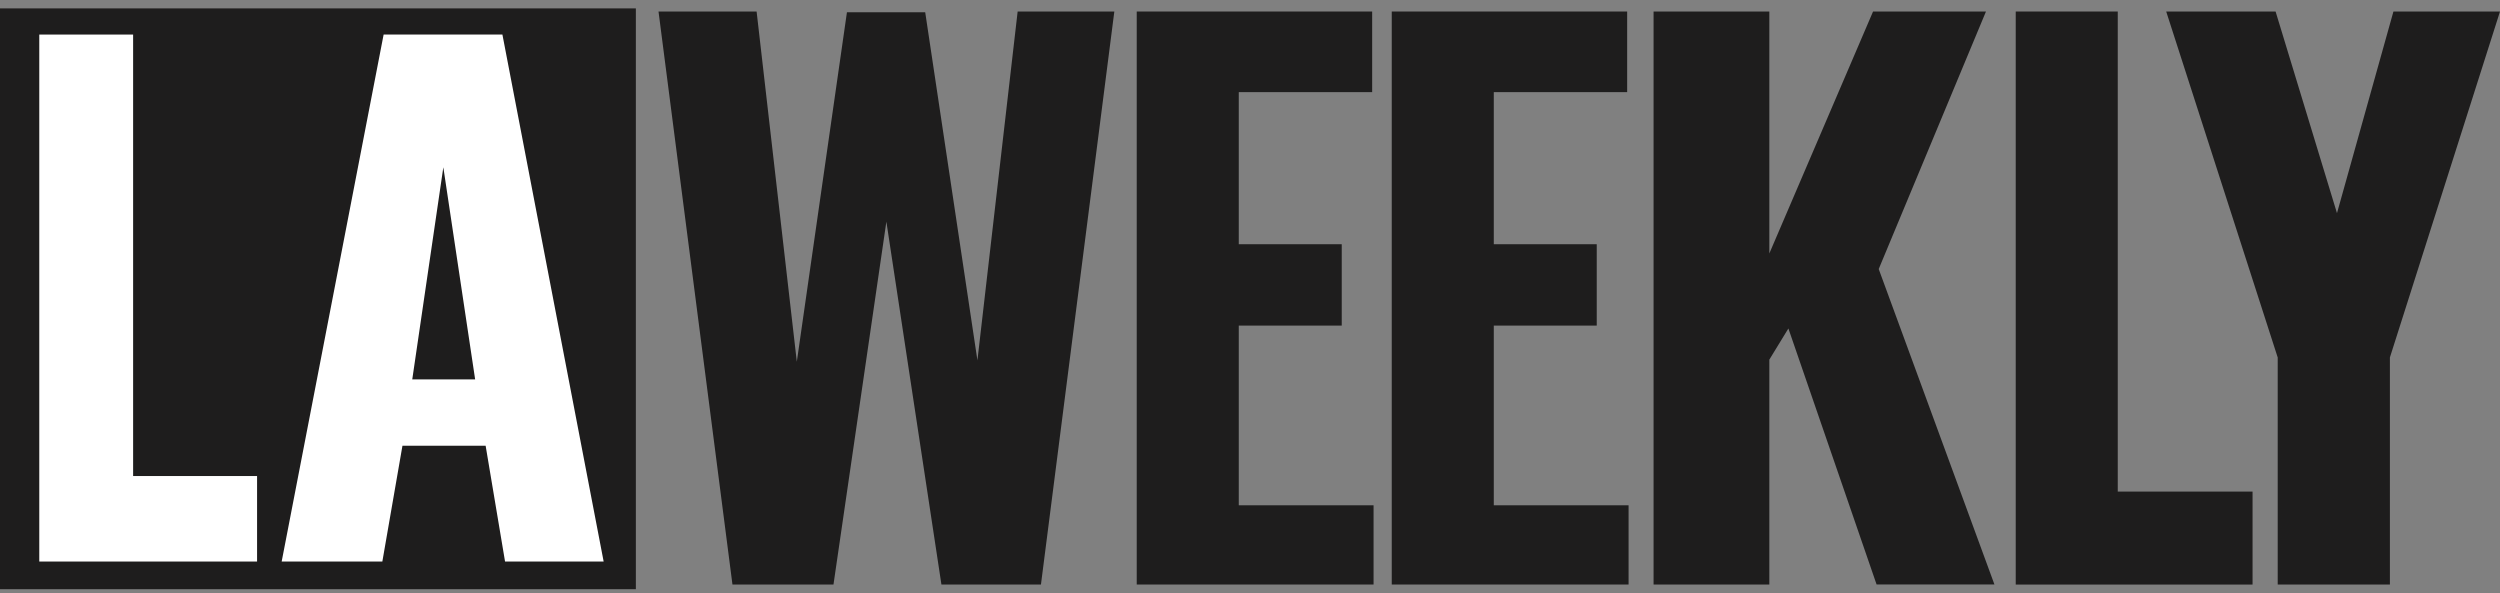 <svg xmlns="http://www.w3.org/2000/svg" width="198" height="47" viewBox="0 0 198 47" fill="none"><rect x="0" y="0" width="198" height="47" fill="#808080" stroke="none"/><g clip-path="url(#clip0_1_196)"><path d="M50.36 0.666H0V46.666H50.36V0.666Z" fill="#1E1D1D"></path><path d="M3.111 2.737H10.543V37.702H20.36V44.474H3.111V2.737Z" fill="white"></path><path d="M30.383 2.737H39.791L47.809 44.474H40L38.462 35.302H31.874L30.282 44.474H22.308L30.383 2.737ZM37.631 30.047L35.112 13.249L32.651 30.047H37.631Z" fill="white"></path><path d="M52.154 0.912H59.923L63.108 28.648L67.077 0.974H73.277L77.412 28.541L80.598 0.912H88.255L82.443 46.297H74.561L70.201 17.555L66.011 46.297H58.011L52.154 0.912Z" fill="#1E1D1D"></path><path d="M90.029 0.912H108.675V7.297H98.111V19.343H106.265V25.787H98.111V40.019H108.786V46.294H90.029V0.912Z" fill="#1E1D1D"></path><path d="M110.226 0.912H128.871V7.297H118.308V19.343H126.462V25.787H118.308V40.019H128.983V46.294H110.226V0.912Z" fill="#1E1D1D"></path><path d="M130.963 0.912H140.131V20.075L148.346 0.912H157.289L148.794 21.308L157.96 46.292H148.626L141.64 26.015L140.131 28.483V46.297H130.963V0.912Z" fill="#1E1D1D"></path><path d="M159.646 0.912H167.726V38.934H178.402V46.297H159.646V0.912Z" fill="#1E1D1D"></path><path d="M180.394 28.311L171.563 0.912H180.226L185.089 16.882L189.56 0.912H198L189.28 28.311V46.297H180.394V28.311Z" fill="#1E1D1D"></path></g><defs><clipPath id="clip0_1_196"><rect width="198" height="46" fill="white" transform="translate(0 0.666)"></rect></clipPath></defs></svg>